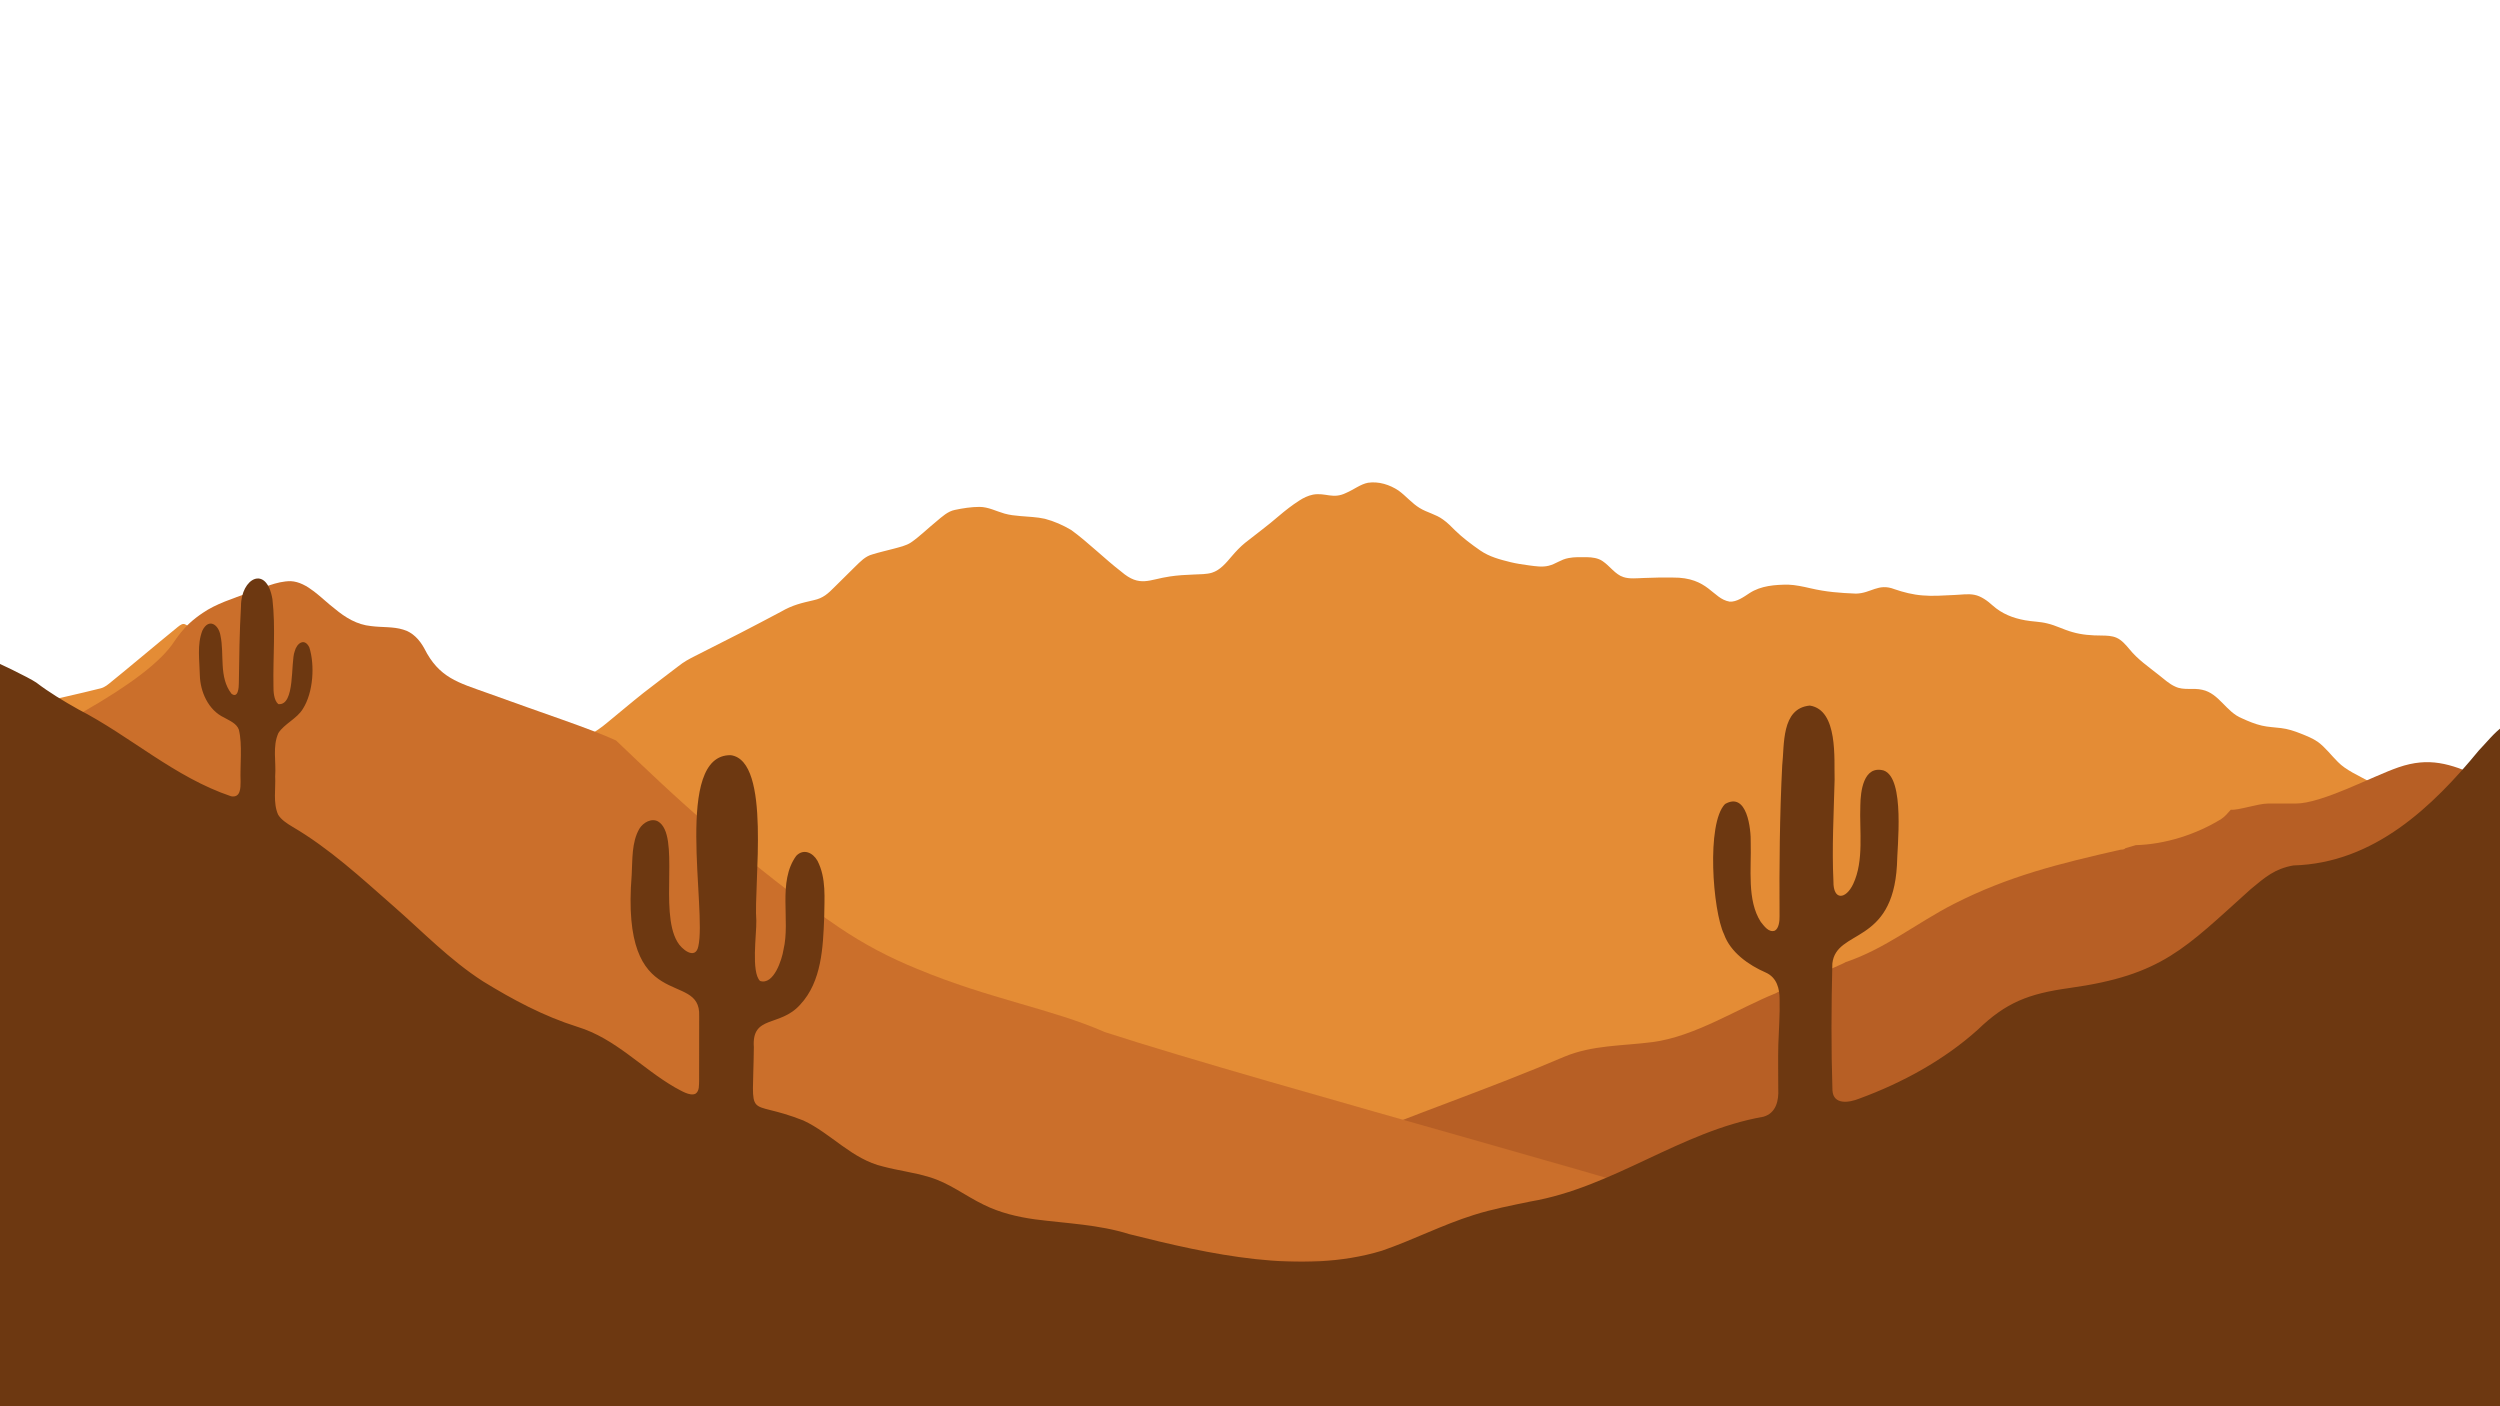 <?xml version="1.0" encoding="UTF-8"?>
<svg id="Layer_1" data-name="Layer 1" xmlns="http://www.w3.org/2000/svg" viewBox="0 0 1920 1080">
  <defs>
    <style>
      .cls-1 {
        fill: #b75f25;
      }

      .cls-2 {
        fill: #cb6f2b;
      }

      .cls-3 {
        fill: #e48c35;
      }

      .cls-4 {
        fill: #6d3811;
      }
    </style>
  </defs>
  <path class="cls-3" d="M-238.19,528.22c12.16,6.36,37.6,18.67,50.11,25.12,1.41.72,3.01,1.43,4.39,1.85,2.59.79,4.84.33,9.16-1.02,23.69-7.53,46.65-15.63,69.95-24.01,4.58-1.55,8.19-1.97,13.15-1.97,5.57-.05,11.77-.01,17.49-.02,7.85.02,13.89-.28,21.18,1.26,10.05,1.82,22.17,3.97,33.12,5.95,9.39,1.7,18.87,3.38,28.08,5.04,6.19,1.07,9.82,2.29,15.74.7,17.02-4.04,36.76-8.33,53.37-12.53,3.19-.92,5.5-2.94,8.06-5.06,10.97-8.79,34.4-28.57,48.76-40.23,6.38-5.27,6.46-5.56,12.92-.11,8.91,7.66,25.55,21.43,33.82,28.51,2.68,2.19,5.05,4.39,8.36,5.39,7.41,1.91,16.41,2.83,24.32,4.24,6.07,1.23,14.09,1.02,17.63,6.43,4.2,6.24,8.13,13.68,11.95,20.13,3.63,6.12,4.72,8.85,11.58,11.33,18.16,7.61,52.82,22.09,67.86,28.36,3.94,1.57,6.19,1.84,10.79,1.89,5.5.05,11.65.04,17.29.03,5.46,0,10.28-.13,14.31-2.22,2.88-1.4,5.48-3.36,8.12-5.2,11.4-8.38,13.73-.33,23.08,4.49,6.33,2.58,12.94-1.76,19.06-3.69,8-2.95,13.78-5.19,21.36-9.49,10.62-6.07,20.17-10.4,29.57-18.43,9.25-7.55,18.64-15.56,27.88-22.87,7.97-6.23,18.36-14.02,26.33-20.15,4.85-3.82,7.82-5.38,13.09-8.07,9.37-4.69,25.4-12.93,34.6-17.56,10.31-5.26,20.91-10.94,31.35-16.43,9.18-5.34,15.97-6.75,25.38-8.95,7.18-1.56,10.86-4.97,16.19-10.37,4.93-4.83,10.34-10.26,15.32-15.15,4.32-4.18,7.9-8.16,13.52-9.65,5.16-1.61,10.75-2.87,16.01-4.26,4.78-1.3,9.8-2.38,13.53-4.85,6.26-4.23,13.21-11.04,19.4-16.05,4.55-3.82,8.97-7.94,14.34-8.98,6.04-1.28,12.66-2.32,18.91-2.32,7,.05,12.75,3.32,19.27,5.15,4.04,1.12,7.65,1.5,12.05,1.88,6.37.6,12.77.7,18.92,2.11,7.13,1.86,13.98,4.93,20.18,8.59,12.82,9.28,25.68,22.16,38.53,32.04,14.28,12.28,21.31,5.91,37.4,3.64,5.86-.88,12.1-1.25,18.05-1.46,4.71-.22,10.24-.16,14.18-1.42,6.24-1.95,10.81-7.47,14.98-12.4,3.54-4.14,6.64-7.42,10.42-10.52,8.69-6.9,17.37-13.21,25.87-20.58,5.05-4.28,10.3-8.42,15.82-11.92,3.13-2.06,6.7-3.76,10.44-4.52,9.74-1.77,15.29,3.73,25.52-1.36,5.93-2.52,11-6.69,16.76-7.77,8.14-1.21,16.7,1.46,23.51,6.05,5.36,3.84,10.27,9.78,16.05,13.28,5.85,3.64,12.4,4.75,18.07,8.93,3.56,2.47,6.38,5.53,9.44,8.51,5.5,5.4,12.5,10.65,19.09,15.21,7.01,4.88,15.29,7.02,23.46,9.04,4.51,1.08,9.04,1.78,14.35,2.48,4.84.63,9.96,1.43,14.7.25,5.63-1.35,9.37-4.88,15.43-5.93,4.16-.83,9.18-.71,13.82-.66,4.26.05,8.81.64,12.25,3.04,5.46,3.61,9.77,10.32,16,12.24,4.54,1.53,10.24.89,15.57.7,7.41-.35,14.76-.39,22.21-.34,27.69-.29,30.56,16.33,43.84,18.51,5.34.33,10.82-3.66,15.25-6.57,8.76-5.72,19.64-6.47,29.65-6.49,5.64.2,11.4,1.48,16.95,2.75,12.46,2.91,22.83,3.63,35.05,4.14,11.67-.17,17.09-8.3,29.68-3.39,6.76,2.34,14.28,4.24,21.48,4.77,7.35.68,16.06.09,24.35-.32,5.2-.16,10.58-1.14,15.6-.12,4.99.95,10.12,4.67,13.94,8.19,7.17,6.37,15.51,9.65,24.92,11.35,5.7,1.06,11.38.97,17.04,2.42,6.78,1.59,12.49,4.77,19.24,6.63,7.41,2.15,14.57,2.64,22.69,2.67,3.86.05,7.73.17,11.17,1.66,4.12,1.79,7.2,5.53,10.08,8.93,6.35,7.84,14.45,13.31,22.36,19.62,4.16,3.19,7.92,6.89,12.76,9.02,6.51,3.12,13.91.77,20.72,2.44,13.03,2.76,18.28,17.07,30.53,21.93,4.91,2.28,10.2,4.43,15.23,5.58,4.88,1.14,9.81,1.25,14.74,1.89,5.15.61,10.24,2.25,15.34,4.3,4.49,1.81,9.09,3.6,13.01,6.38,5.68,4.15,10.26,10.34,15.29,15.31,6.28,6.46,15.98,10.47,24.12,15.06,2,1.07,3.8,2.04,5.37,2.85,5.31,2.75,7.7,3.52,12.81,4.39,14.99,2.68,45,7.75,62.4,10.95,15.34,2.69,31.14,6.14,46.64,8.15,11.94,1.48,24.5,3.31,36.33,4.58,7.77.81,19.39-.03,25.42.76,6.35,25.33,92.79,486.21,103.07,539.46,25.29,6.54-1877.26,78.02-2349.82,104.3"/>
  <path class="cls-1" d="M2072.86,1026.36c-1.8-1.67,184.04-281.87,54.36-270.79-89.38,7.64-222.45-159.01-223.75-159.57h.01c-21.74-9.32-37.72-14.89-61.52-6.67-20.34,7.03-58.73,27.8-78.95,27.8h-21.23c-7.66,0-22.82,5.35-28.53,4.73-1.9,2.23-4.78,5.56-7.29,7.11-19.12,11.83-43.07,19.5-65.7,20.1l-7.97,2.37c-1.11,1.29-2.68.89-3.98,1.18-46.53,10.58-85.76,20.19-127.8,41.63-28.14,14.35-52.68,34.5-83.2,44.71,0,.79-53.07,22.87-53.07,23.65-29.84,12.02-62.44,33.41-95.04,37.7-23.01,3.03-46.15,2.13-68.16,11.39h0c-56.59,24.31-115.83,44.05-172.53,68-25.03,10.58-52.41,26.71-77.94,35.2-16.06,5.34-23.4,5.85-40.44,3.49-45.79-6.38-89.71-25.13-134.79-35.99-42.1-10.14-92.01-13.49-131.62-26.98-40.71-13.86-73.54-38.9-110.18-57.34-.63-.31-3.17-.08-4.87-.92-38.31-18.83-80.3-30.35-118.8-48.78-1.08-.52-2.28-.92-3.51-.96-13.81-.5-79.54-66.57-108.58-75.12h0l-41.6-20.86c-2.28,2.12-23.5-13.6-26.91-15.63-24.96-14.87-46.62-21.07-77.2-22.26-18.02-.71-27.73,3.5-43.99,5.83-21.31,3.06-36.44,2.25-56.76,10.91-7.55,3.22-548.94,550.79-552.58,557.33"/>
  <path class="cls-2" d="M848.36,792.58c-40.84-17.91-88.16-25.21-143.92-48.45-21.15-8.57-41.18-19.1-60.08-31.91-32.89-22.14-67.61-50.08-97.75-76.01-27.11-23.16-51.13-46.17-73.46-67.5-19.51-9.04-56.82-21.15-98.53-36.37-22.92-8.2-37.38-11.72-48.79-34.39-3.58-6.57-8.88-12.39-16.28-14.44-7.56-2.36-16.42-1.59-24.54-2.68-10.78-1.03-19.76-6.5-28-13.4-10.08-7.61-20.87-20.49-33.73-21.1-10.95-.06-21.77,5.48-32.22,8.9-11.95,4.31-25.33,8.58-35.25,15.42-3.52,2.33-7,5.01-10.08,7.82-5.68,5.22-9.13,10.23-11.72,13.91-40.37,63.5-318.07,166.74-486.02,235-11.63,4.72-23.22,9.11-35.35,7.63-6.89-.69-13.47-2.99-19.9-5.51-12.26-5.07-24.83-9.94-37.32-15.27-14.28-6.09-28.47-12.51-42.91-18.22-22.49-8.66-44.65-16.46-65.57-28.31-13.95-7.56-27.77-15.82-41.57-23.61-11.45-6.46-23.04-13.21-36.08-14.46-13.89-1.85-28.14,3.44-40.56,6.36-123.21,44.06-713.97,231.09-789.4,254.46-1.74.67.7.48,5.4.57,117.16,1.27,799.65,9.03,1078.49,12.12,2.4.06,2.97,0,8.4-.88,1.61-.27,3.08-.43,4.82-.67,11.95-1.45,26.68-2.28,38.22-.23,279.8,56.92,1599.38,92.02,1694.01,45.6-54.48-23.27-394.37-113.4-520.25-154.35l-.06-.03Z"/>
  <path class="cls-4" d="M302.07,695.82c22.47,19.64,43.44,41.52,68.91,57.88,22.9,14.06,46.5,26.73,72.61,34.94,29.13,8.94,49.1,31.65,74.74,46.48,4.45,2.31,11.46,7,15.8,4.86,3.24-2.13,2.61-6.93,2.79-10.34.02-14.27.06-35.59.05-49.41,1.42-36.26-60.68,1.35-51.83-108.33.66-11.65-.14-25,5.89-35.41,2.91-4.81,9.39-8.42,14.41-5.59,17.27,10.31.57,68.67,14.78,92.43,3.15,5.69,13.8,14.27,16.08,3.51,6.63-28.4-19.07-147.64,24.97-146.86,31.32,4.32,17.4,99.47,19.59,127.14.23,10.43-4.08,39.52,2.86,46.25,10.53,3.49,16.9-16.69,17.99-23.95,5.49-22.76-4.73-52.1,9.79-72.12,5.53-5.75,12.69-2.63,16.32,3.78,6.91,13.33,5.29,28.99,5.17,43.41-.88,22.76-1.86,49.31-18.39,67.02-15.51,17.55-37.44,7.66-35.64,32.69-.66,59.93-7.18,38.46,38.04,56.33,21.2,9.85,37.29,29.81,61.31,35.37,11.58,3.1,23.68,4.5,35.14,8.03,15.5,4.47,27.69,14.36,42.22,21.38,12.19,6.01,25.6,9.26,39.17,11.14,24.28,3.16,49.2,3.99,72.56,11.39,60.99,15.29,132.17,31.51,194,12.68,23.77-8.19,46.2-19.82,70.42-27.43,14.24-4.52,28.93-7.3,43.55-10.34,63.84-10.92,115.28-53.92,178.91-65.1,9.87-2.77,11.88-12.63,11.42-21.19.03-11.42-.24-22.83.05-34.21.39-11.48,1.28-23.03.99-34.57.04-8.37-2.07-16.98-10.72-20.81-13.05-5.67-27.08-15.53-31.98-29.41-8.67-17.94-13.71-85.14.79-99.98,16.89-9.69,20.02,19.06,19.72,29.92.56,19.7-2.98,44.04,7.72,60.59,2.57,3.2,6.2,8.52,10.88,6.7,3.1-1.85,3.61-7.48,3.55-11.07-.25-38.57.09-77.18,2.04-115.76,1.78-15.47-.96-43.92,21.2-45.99,21.93,3.39,18.53,41.31,19.04,56.88-.63,26.01-2.14,52.15-.9,78.19-.2,14.83,9.55,13.93,15.18,1.94,8.43-17.96,4.7-40.74,5.48-60.46.15-10.26,2.21-30.9,17.96-26.69,16.57,5.91,10.3,58.67,10.15,72.85-3.48,61.65-46.65,48.69-49.61,75.42-.78,32.48-.97,64.96.08,97.38.65,11.22,12.47,9.62,20.63,6.34,33.04-12.11,65.06-29.61,90.94-52.88,21.75-21,39.07-27.67,70.18-32.01,71.64-9.9,88.72-30.39,139.53-76,11.02-9.18,18.58-15.71,32.72-18.17,62.09-1.74,107.14-45.4,142.35-88.23,5.96-6.18,11.72-13.61,18.62-18.6.33-.23.64-.45.94-.64,2.99-1.84,10.71-4.7,10.63-2.92-1.14,40.97-3,537.82-6.2,565.87-155.12,3.17-1889.18,17.28-1939.6,18.03,1.03-33.69-6.1-592.69,2.03-632.65,6.46,2.43,32.15,14.82,37.77,18.68,10.08,7.7,21.06,14.26,32.23,20.54,40.13,20.65,73.86,52.11,117.39,66.79,7.33,1.32,7.26-6.38,7.29-11.23-.54-12.48,1.57-28.29-1.35-39.99-1.73-4.74-6.93-6.74-11.23-9.2-12.31-5.77-18.38-19.93-18.72-32.51-.21-11.45-2.27-23.48,1.96-34.34,4.92-9.9,12.48-4.6,13.89,3.84,3.12,14.56-1.41,32.06,8.49,44.71,5.15,3.84,5.63-5.06,5.62-8.18.28-19.7.51-39.52,1.66-59.16-.07-21.33,19.63-32.13,24.14-5.28,2.5,22,.37,44.15.79,66.45-.05,4.36.23,11.14,3.71,14.11,13.13,1.5,9.35-32.16,12.58-40.48,1.56-6.3,7.61-10.72,11.28-3,4.26,13.58,3.08,34.56-5,47.16-4.47,7.48-14.31,11.51-18.79,18.56-4.65,10.3-1.62,22.09-2.47,33.19.5,9.42-1.72,20.45,2.22,29.37,2.25,3.9,6.75,6.8,10.84,9.27,28.66,16.78,52.94,39.31,77.57,60.9l.14.12-.03.02Z"/>
</svg>